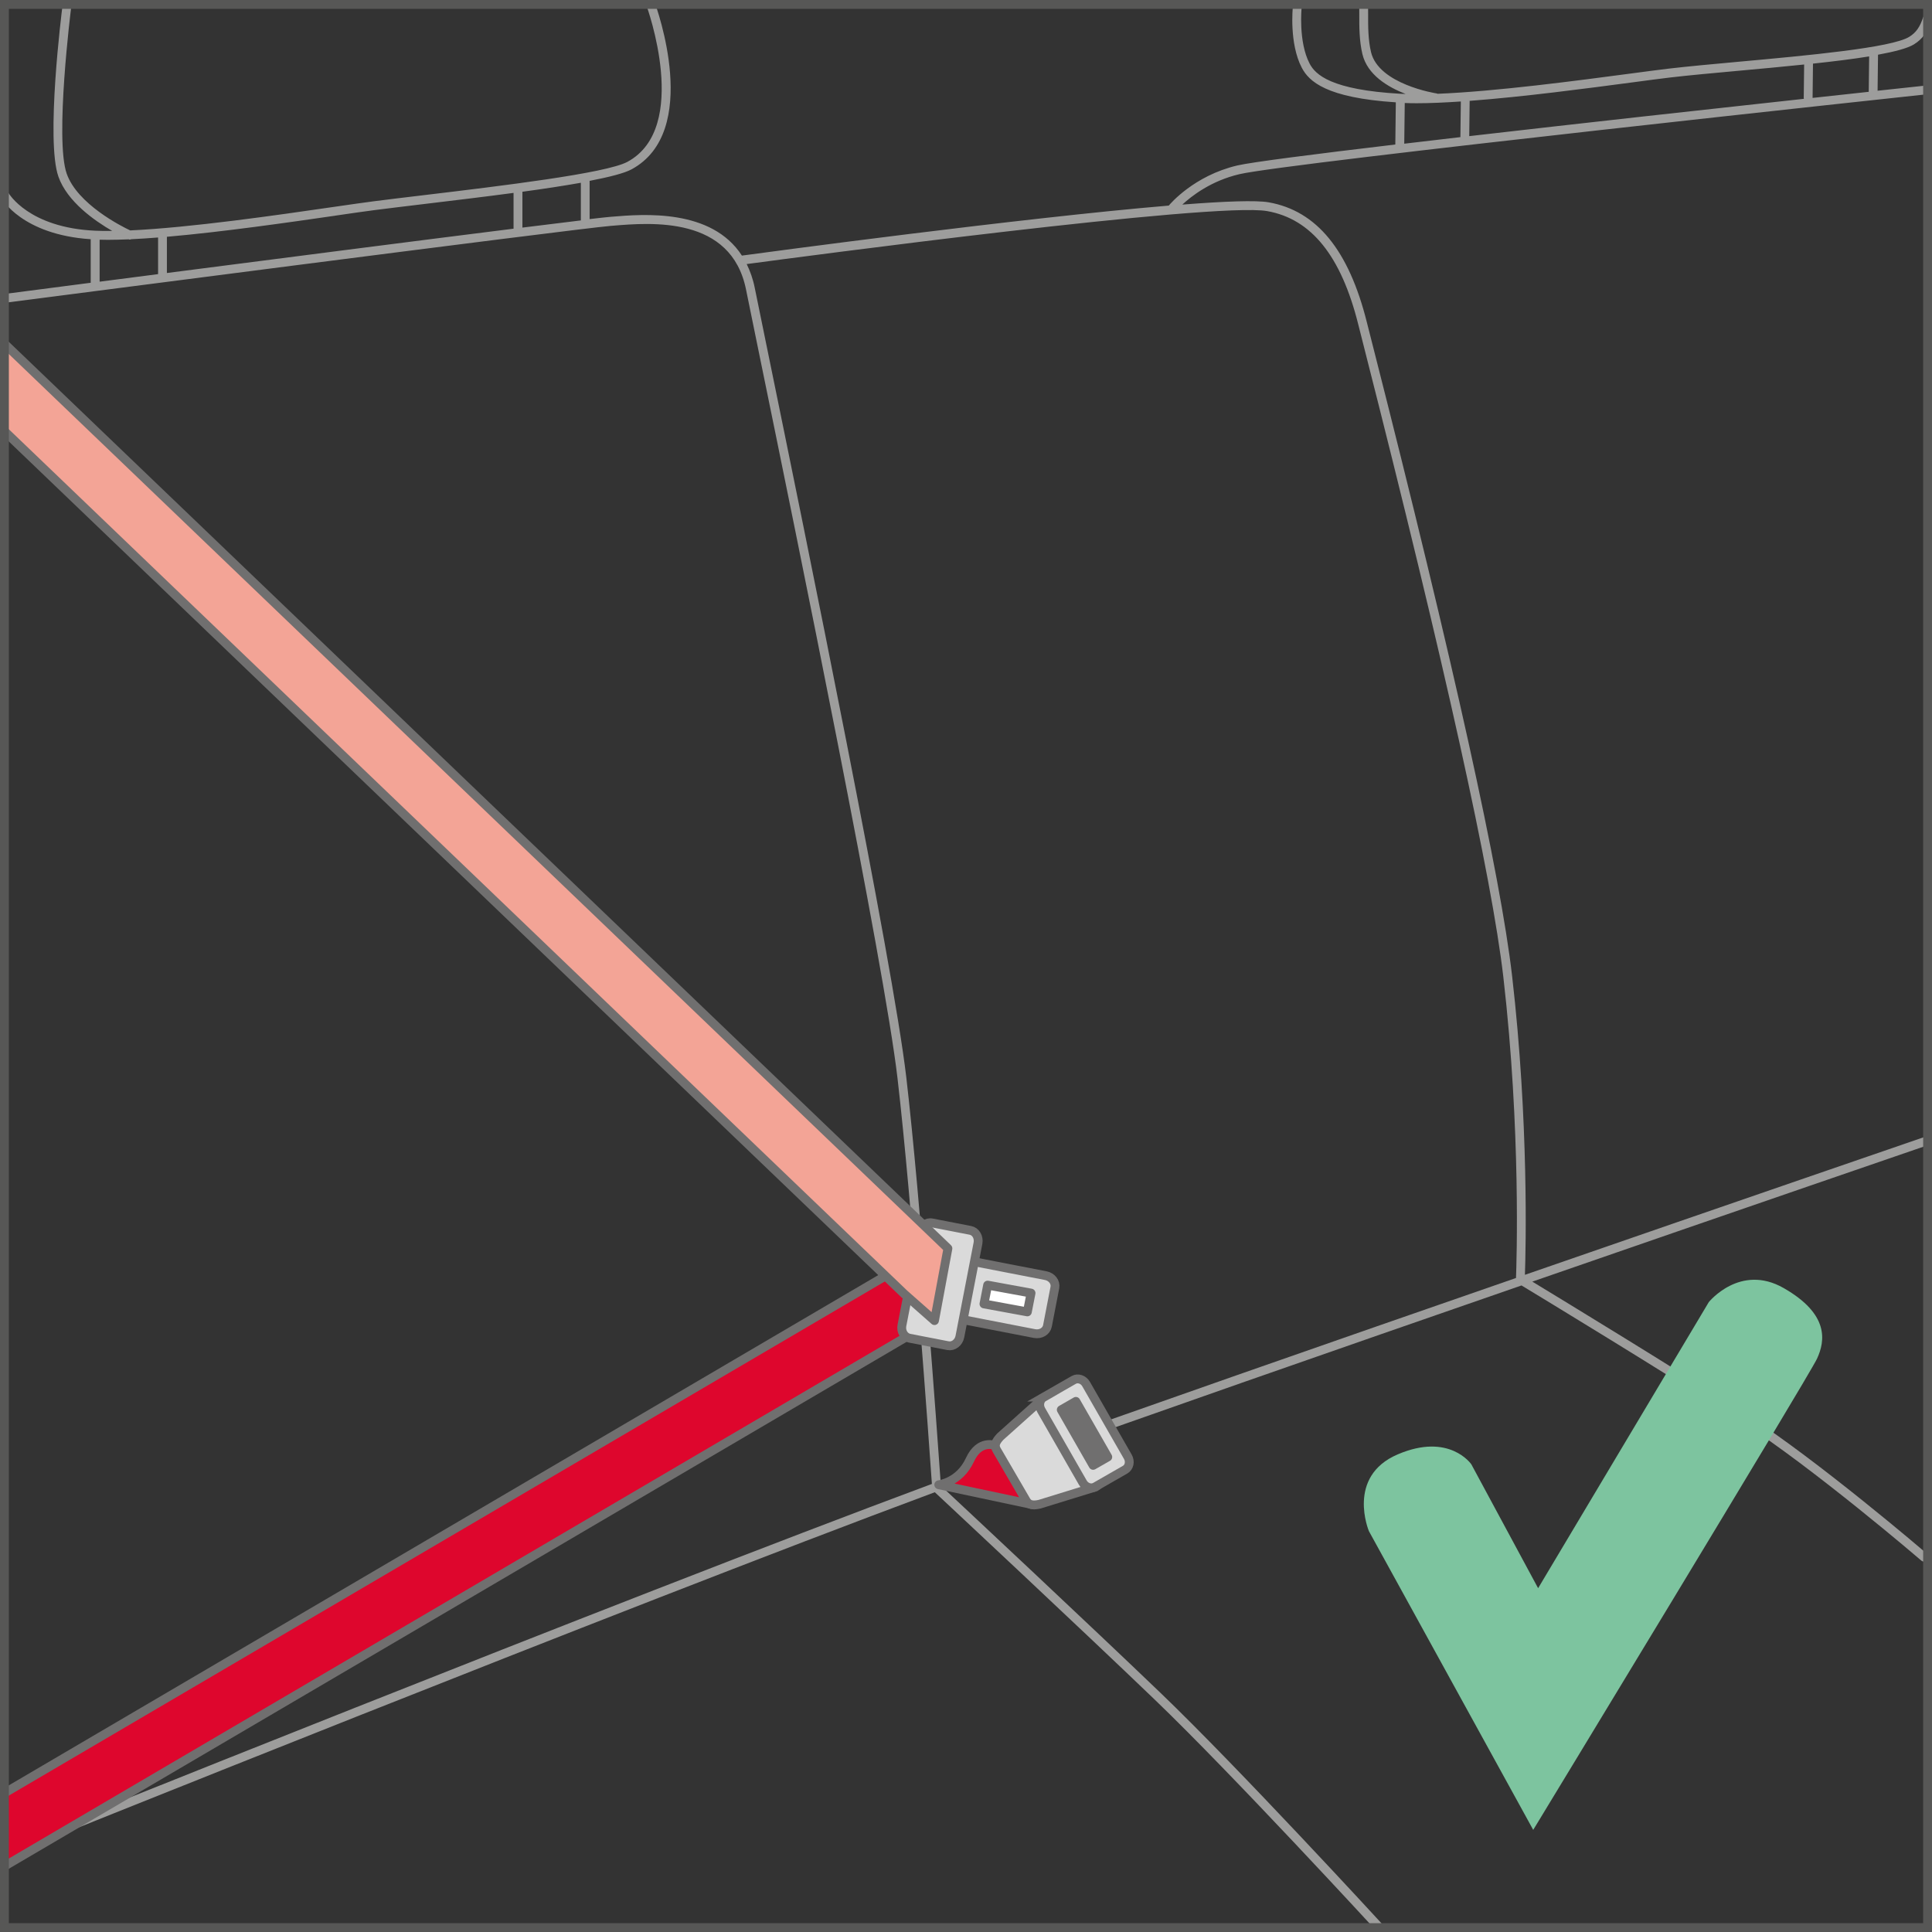<?xml version="1.0" encoding="UTF-8"?>
<!DOCTYPE svg PUBLIC "-//W3C//DTD SVG 1.1//EN" "http://www.w3.org/Graphics/SVG/1.1/DTD/svg11.dtd">
<!-- Creator: CorelDRAW 2018 (64-Bit) -->
<svg xmlns="http://www.w3.org/2000/svg" xml:space="preserve" width="27.522mm" height="27.522mm" version="1.1" style="shape-rendering:geometricPrecision; text-rendering:geometricPrecision; image-rendering:optimizeQuality; fill-rule:evenodd; clip-rule:evenodd"
viewBox="0 0 570.13 570.12"
 xmlns:xlink="http://www.w3.org/1999/xlink">
 <rect x="0" y="0" width="570.13" height="570.12" fill="#333333" stroke="none"/>
 <defs>
  <style type="text/css">
   <![CDATA[
    .str1 {stroke:#706F6F;stroke-width:2.61;stroke-miterlimit:10}
    .str2 {stroke:#706F6F;stroke-width:2.61;stroke-linejoin:round;stroke-miterlimit:10}
    .str0 {stroke:#706F6F;stroke-width:2.61;stroke-linecap:round;stroke-linejoin:round;stroke-miterlimit:10}
    .fil2 {fill:none;fill-rule:nonzero}
    .fil8 {fill:#575756;fill-rule:nonzero}
    .fil4 {fill:#706F6F;fill-rule:nonzero}
    .fil7 {fill:#7DC49F;fill-rule:nonzero}
    .fil0 {fill:#9D9D9C;fill-rule:nonzero}
    .fil3 {fill:#DADADA;fill-rule:nonzero}
    .fil1 {fill:#DE062D;fill-rule:nonzero}
    .fil6 {fill:#F3A496;fill-rule:nonzero}
    .fil5 {fill:white;fill-rule:nonzero}
   ]]>
  </style>
 </defs>
 <g id="Слой_x0020_1">
  <path class="fil0" d="M295.51 430.39c-5.49,1.97 -11.51,4.18 -17.96,6.57 -0.89,-12.67 -5.91,-82.96 -10.11,-119.1 -3.95,-33.96 -29.66,-159.35 -40.62,-212.89 -1.94,-9.44 -3.38,-16.44 -4.09,-20.01 -0.53,-2.67 -1.37,-4.97 -2.38,-7.04 14.87,-1.99 137.99,-18.39 153.59,-15.63 13.04,2.31 21.84,13.26 26.89,33.48l1.73 6.83c23.82,93.52 37.64,156.02 41.08,185.76 5.22,45.28 3.89,84.49 3.73,88.77 -54.23,18.79 -114.29,39.75 -151.86,53.25zm-102.87 -430.39l-1.35 0c-0.53,0.32 -0.77,0.97 -0.54,1.57 0.13,0.36 13.15,36.09 -5.61,46.19 -6.3,3.39 -37.44,7.12 -60.18,9.84 -5.52,0.66 -10.6,1.27 -14.79,1.81 -2.78,0.36 -6.8,0.94 -11.65,1.64 -16.54,2.4 -42.25,6.12 -60.1,6.94 -2.47,-1.16 -15.55,-7.72 -18.73,-16.73 -3.58,-10.14 1.26,-48.68 1.31,-49.07 0.09,-0.71 -0.42,-1.37 -1.13,-1.45 -0.69,-0.09 -1.37,0.42 -1.45,1.13 -0.21,1.61 -4.96,39.54 -1.18,50.26 2.59,7.35 10.64,12.99 15.87,16.01 -1.76,0.02 -3.46,0.01 -4.97,-0.06 -19.7,-0.88 -25.55,-11.02 -25.61,-11.12 -0.35,-0.62 -1.14,-0.85 -1.77,-0.51 -0.63,0.35 -0.86,1.13 -0.52,1.77 0.25,0.45 6.28,11.04 26.53,12.37l0 12.85c-14.04,1.81 -23.68,3.07 -25.25,3.28 -0.72,0.09 -1.21,0.74 -1.13,1.46 0.1,0.71 0.77,1.21 1.46,1.12 1.67,-0.21 167.39,-21.73 178.41,-22.65l0.5 -0.04c11.38,-0.94 35.03,-2.94 39.4,18.87 0.72,3.57 2.15,10.57 4.09,20.01 10.97,53.51 36.66,178.82 40.6,212.67 4.29,36.87 9.43,109.42 10.15,119.74 -93.11,34.61 -270.93,106.26 -272.86,107.04 -0.66,0.27 -0.99,1.02 -0.72,1.69 0.21,0.51 0.69,0.81 1.21,0.81 0.16,0 0.32,-0.03 0.48,-0.1 1.93,-0.77 179.68,-72.39 272.75,-106.99 4.03,3.77 42.9,40.08 64.8,61.11 22.98,22.06 64.7,67.45 65.12,67.9 0.26,0.29 0.61,0.42 0.97,0.42 0.31,0 0.63,-0.11 0.88,-0.34 0.53,-0.49 0.57,-1.32 0.08,-1.84 -0.42,-0.46 -42.19,-45.92 -65.24,-68.03 -20.76,-19.93 -56.7,-53.54 -63.87,-60.24 6.38,-2.36 12.34,-4.54 17.78,-6.5 37.74,-13.56 98.19,-34.65 152.61,-53.5 6.35,3.84 41.58,25.24 65.07,40.34 20.98,13.49 52.62,40.59 52.93,40.86 0.25,0.21 0.55,0.31 0.85,0.31 0.37,0 0.73,-0.15 0.99,-0.46 0.47,-0.55 0.4,-1.37 -0.15,-1.84 -0.31,-0.28 -32.08,-27.48 -53.22,-41.08 -21.77,-14 -53.64,-33.41 -63.28,-39.26 62.36,-21.61 115.99,-40.01 117,-40.36 0.69,-0.23 1.05,-0.98 0.81,-1.66 -0.23,-0.68 -0.98,-1.04 -1.65,-0.81 -1.02,0.35 -55.4,19.02 -118.34,40.82 0.26,-7.64 1.18,-45.18 -3.78,-88.16 -3.44,-29.86 -17.28,-92.47 -41.13,-186.1l-1.73 -6.81c-5.33,-21.33 -14.81,-32.91 -28.97,-35.42 -3.72,-0.66 -13.1,-0.3 -25.49,0.67 2.76,-2.56 8.49,-7.02 16.87,-8.98 14.35,-3.36 200.94,-23.36 202.83,-23.57 0.71,-0.07 1.23,-0.72 1.16,-1.43 -0.08,-0.71 -0.67,-1.23 -1.44,-1.15 -1.16,0.12 -6.32,0.67 -14.25,1.53l0.13 -10.63c4.97,-0.91 8.75,-1.91 10.6,-3.05 2.53,-1.57 4.09,-3.73 5.2,-7.24 0.23,-0.68 -0.15,-1.42 -0.84,-1.64 -0.69,-0.22 -1.43,0.16 -1.64,0.85 -0.93,2.89 -2.12,4.58 -4.1,5.8 -5.23,3.25 -30.22,5.52 -50.29,7.35 -7.7,0.7 -14.97,1.37 -20.64,2.03 -2.67,0.31 -6.55,0.83 -11.23,1.45 -15.68,2.08 -39.86,5.3 -57.04,5.98 -0.1,-0.04 -0.19,-0.1 -0.31,-0.11 -0.16,-0.02 -17.07,-2.67 -19.33,-12.2 -0.86,-3.65 -0.86,-7.45 -0.85,-11.11 0,-0.91 0.01,-1.8 -0.01,-2.66 -0.01,-0.72 -0.49,-1.32 -1.32,-1.29 -0.72,0.01 -1.29,0.61 -1.29,1.32 0.01,0.85 0.01,1.72 0.01,2.62 -0.01,3.64 -0.02,7.76 0.92,11.71 1.45,6.11 7.45,9.72 12.75,11.77 -0.51,-0.01 -1.03,-0.02 -1.51,-0.05 -20.47,-1.15 -25.11,-5.63 -26.82,-8.91 -3.39,-6.48 -2.36,-16.54 -2.34,-16.63 0.07,-0.72 -0.45,-1.36 -1.16,-1.43 -0.74,-0.1 -1.35,0.44 -1.43,1.16 -0.05,0.44 -1.13,10.93 2.62,18.12 2.13,4.07 7.26,8.88 27.75,10.21l-0.15 12.45c-24.05,2.85 -42.39,5.2 -46.61,6.18 -12.81,3 -19.88,11.42 -20.18,11.77 -0.01,0.02 -0.01,0.05 -0.02,0.07 -43.75,3.68 -118.76,13.78 -126.01,14.76 -8.97,-13.88 -28.97,-12.26 -38.4,-11.47l-0.5 0.04c-0.96,0.08 -3.05,0.31 -6.04,0.66l0 -11.16c0,-0.04 -0.02,-0.07 -0.02,-0.12 5.82,-1.12 10.26,-2.25 12.37,-3.39 20.73,-11.16 7.39,-47.84 6.81,-49.4 -0.11,-0.29 -0.31,-0.51 -0.55,-0.66zm-163.25 70.73c0.8,0.01 1.57,0.04 2.43,0.04 1.9,0 3.98,-0.06 6.15,-0.15 0.12,0.04 0.24,0.08 0.36,0.08 0.13,0 0.24,-0.07 0.37,-0.11 2.51,-0.12 5.18,-0.29 7.95,-0.51l0 10.81c-6.19,0.8 -11.99,1.55 -17.25,2.23l0 -12.39zm69.5 -7.09c4.83,-0.7 8.84,-1.29 11.6,-1.64 4.19,-0.54 9.25,-1.14 14.77,-1.81 8.46,-1.02 17.63,-2.11 26.29,-3.27l0 10.56c-27.65,3.46 -69.7,8.87 -102.3,13.08l0 -10.69c16.55,-1.44 36.13,-4.27 49.64,-6.22zm72.52 1.4c-4.46,0.53 -10.36,1.26 -17.25,2.12l0 -10.58c6.28,-0.85 12.18,-1.75 17.25,-2.65l0 11.11zm243.12 -34.65c1.13,0.05 2.31,0.07 3.57,0.07 3.84,0 8.27,-0.2 12.99,-0.52l-0.13 10.52c-5.72,0.66 -11.28,1.31 -16.57,1.94l0.15 -12.01zm67.09 -6.07c4.65,-0.62 8.52,-1.14 11.19,-1.45 5.63,-0.66 12.88,-1.32 20.56,-2.02 6.28,-0.57 12.8,-1.17 19.03,-1.82l-0.12 9.89c0,0.08 0.04,0.16 0.05,0.24 -27.32,2.97 -65.61,7.19 -98.76,11.01l0.12 -10.41c15.98,-1.2 34.88,-3.71 47.92,-5.44zm69.85 2.77c-4.76,0.51 -10.36,1.12 -16.58,1.8l0.12 -10.12c6.06,-0.65 11.76,-1.35 16.57,-2.13l-0.12 10.42c0,0.01 0.01,0.02 0.01,0.04z"/>
  <path class="fil1" d="M293.61 426.54l11.57 17.57 -28.15 -5.97c0,0 6.11,-0.64 9.21,-7.38 2.79,-6.07 7.37,-4.22 7.37,-4.22z"/>
  <path class="fil2 str0" d="M293.61 426.54l11.57 17.57 -28.15 -5.97c0,0 6.11,-0.64 9.21,-7.38 2.79,-6.07 7.37,-4.22 7.37,-4.22z"/>
  <path class="fil3" d="M308.17 412.3c1.4,-0.8 3.16,-0.31 3.96,1.07l12.29 21.45c0.8,1.39 0.31,3.17 -1.08,3.96l-16.57 5.11c-1.84,0.39 -3.17,0.31 -3.96,-1.08l-8.69 -14.92c-0.81,-1.38 -0.32,-2.46 1.07,-3.95l12.98 -11.64z"/>
  <path class="fil2 str1" d="M308.17 412.3c1.4,-0.8 3.16,-0.31 3.96,1.07l12.29 21.45c0.8,1.39 0.31,3.17 -1.08,3.96l-16.57 5.11c-1.84,0.39 -3.17,0.31 -3.96,-1.08l-8.69 -14.92c-0.81,-1.38 -0.32,-2.46 1.07,-3.95l12.98 -11.64z"/>
  <path class="fil3" d="M308.04 412.27c-1.24,0.71 -1.6,2.41 -0.81,3.8l12.3 21.44c0.8,1.4 2.45,1.95 3.69,1.23l8.8 -5.05c1.24,-0.71 1.6,-2.42 0.8,-3.81l-12.3 -21.43c-0.78,-1.39 -2.44,-1.95 -3.68,-1.23l-8.81 5.05z"/>
  <path class="fil2 str1" d="M308.04 412.27c-1.24,0.71 -1.6,2.41 -0.81,3.8l12.3 21.44c0.8,1.4 2.45,1.95 3.69,1.23l8.8 -5.05c1.24,-0.71 1.6,-2.42 0.8,-3.81l-12.3 -21.43c-0.78,-1.39 -2.44,-1.95 -3.68,-1.23l-8.81 5.05z"/>
  <polygon class="fil4" points="322.58,432.42 326.9,429.95 317.49,413.54 313.18,416.02 "/>
  <polygon class="fil2 str2" points="322.58,432.42 326.9,429.95 317.49,413.54 313.18,416.02 "/>
  <polygon class="fil1" points="1.4,529.06 267.33,372.99 276.76,389.05 1.64,550.52 "/>
  <polygon class="fil4" points="267.8,371.21 0.81,527.9 2.13,530.15 266.87,374.77 274.98,388.59 0.68,549.57 2.01,551.81 277.42,390.18 278.55,389.52 "/>
  <path class="fil3" d="M275.05 384.67c-0.31,1.59 0.89,3.17 2.68,3.51l27.56 5.35c1.8,0.34 3.5,-0.66 3.81,-2.26l2.19 -11.32c0.31,-1.58 -0.89,-3.16 -2.67,-3.51l-27.57 -5.35c-1.78,-0.35 -3.48,0.66 -3.79,2.25l-2.2 11.33z"/>
  <path class="fil2 str1" d="M275.05 384.67c-0.31,1.59 0.89,3.17 2.68,3.51l27.56 5.35c1.8,0.34 3.5,-0.66 3.81,-2.26l2.19 -11.32c0.31,-1.58 -0.89,-3.16 -2.67,-3.51l-27.57 -5.35c-1.78,-0.35 -3.48,0.66 -3.79,2.25l-2.2 11.33z"/>
  <polygon class="fil5" points="303.17,387.13 304.26,381.58 291.45,379.23 290.37,384.78 "/>
  <polygon class="fil2 str0" points="303.17,387.13 304.26,381.58 291.45,379.23 290.37,384.78 "/>
  <path class="fil3" d="M279.75 397.1c1.59,0.31 3.16,-0.89 3.51,-2.67l5.34 -27.57c0.34,-1.79 -0.66,-3.49 -2.26,-3.79l-11.32 -2.2c-1.59,-0.31 -3.17,0.89 -3.51,2.67l-5.35 27.57c-0.35,1.78 0.66,3.48 2.25,3.79l11.33 2.2z"/>
  <path class="fil2 str1" d="M279.75 397.1c1.59,0.31 3.16,-0.89 3.51,-2.67l5.34 -27.57c0.34,-1.79 -0.66,-3.49 -2.26,-3.79l-11.32 -2.2c-1.59,-0.31 -3.17,0.89 -3.51,2.67l-5.35 27.57c-0.35,1.78 0.66,3.48 2.25,3.79l11.33 2.2z"/>
  <polygon class="fil6" points="1.15,101.28 279.73,368.41 275.77,389.71 266.84,381.85 1.61,127.52 "/>
  <path class="fil4" d="M280.64 367.46l-278.27 -266.82c-0.52,-0.5 -1.34,-0.48 -1.84,0.04 -0.5,0.52 -0.48,1.34 0.04,1.84l277.75 266.33 -3.41 18.36 -7.16 -6.32 -265.41 -254.48c-0.51,-0.5 -1.34,-0.48 -1.84,0.04 -0.5,0.53 -0.49,1.34 0.04,1.85l265.44 254.52 8.93 7.87c0.24,0.21 0.56,0.32 0.86,0.32 0.15,0 0.29,-0.02 0.42,-0.07 0.45,-0.15 0.77,-0.53 0.86,-0.99l3.96 -21.31c0.08,-0.44 -0.07,-0.88 -0.38,-1.18z"/>
  <path class="fil7" d="M453.89 468.68l50.37 -84.43c0,0 9.24,-11.49 22.08,-4.16 13.48,7.7 12.29,15.58 9.87,20.83 -2.43,5.23 -83.76,139.07 -83.76,139.07l-48.49 -88.16c0,0 -6.78,-16.11 8.5,-22.65 15.29,-6.55 21.73,2.94 21.73,2.94l19.71 36.56z"/>
  <path class="fil8" d="M-0 570.12l570.13 0 0 -570.12 -570.13 0 0 570.12zm2.61 -567.51l564.91 0 0 564.91 -564.91 0 0 -564.91z"/>
 </g>
</svg>
